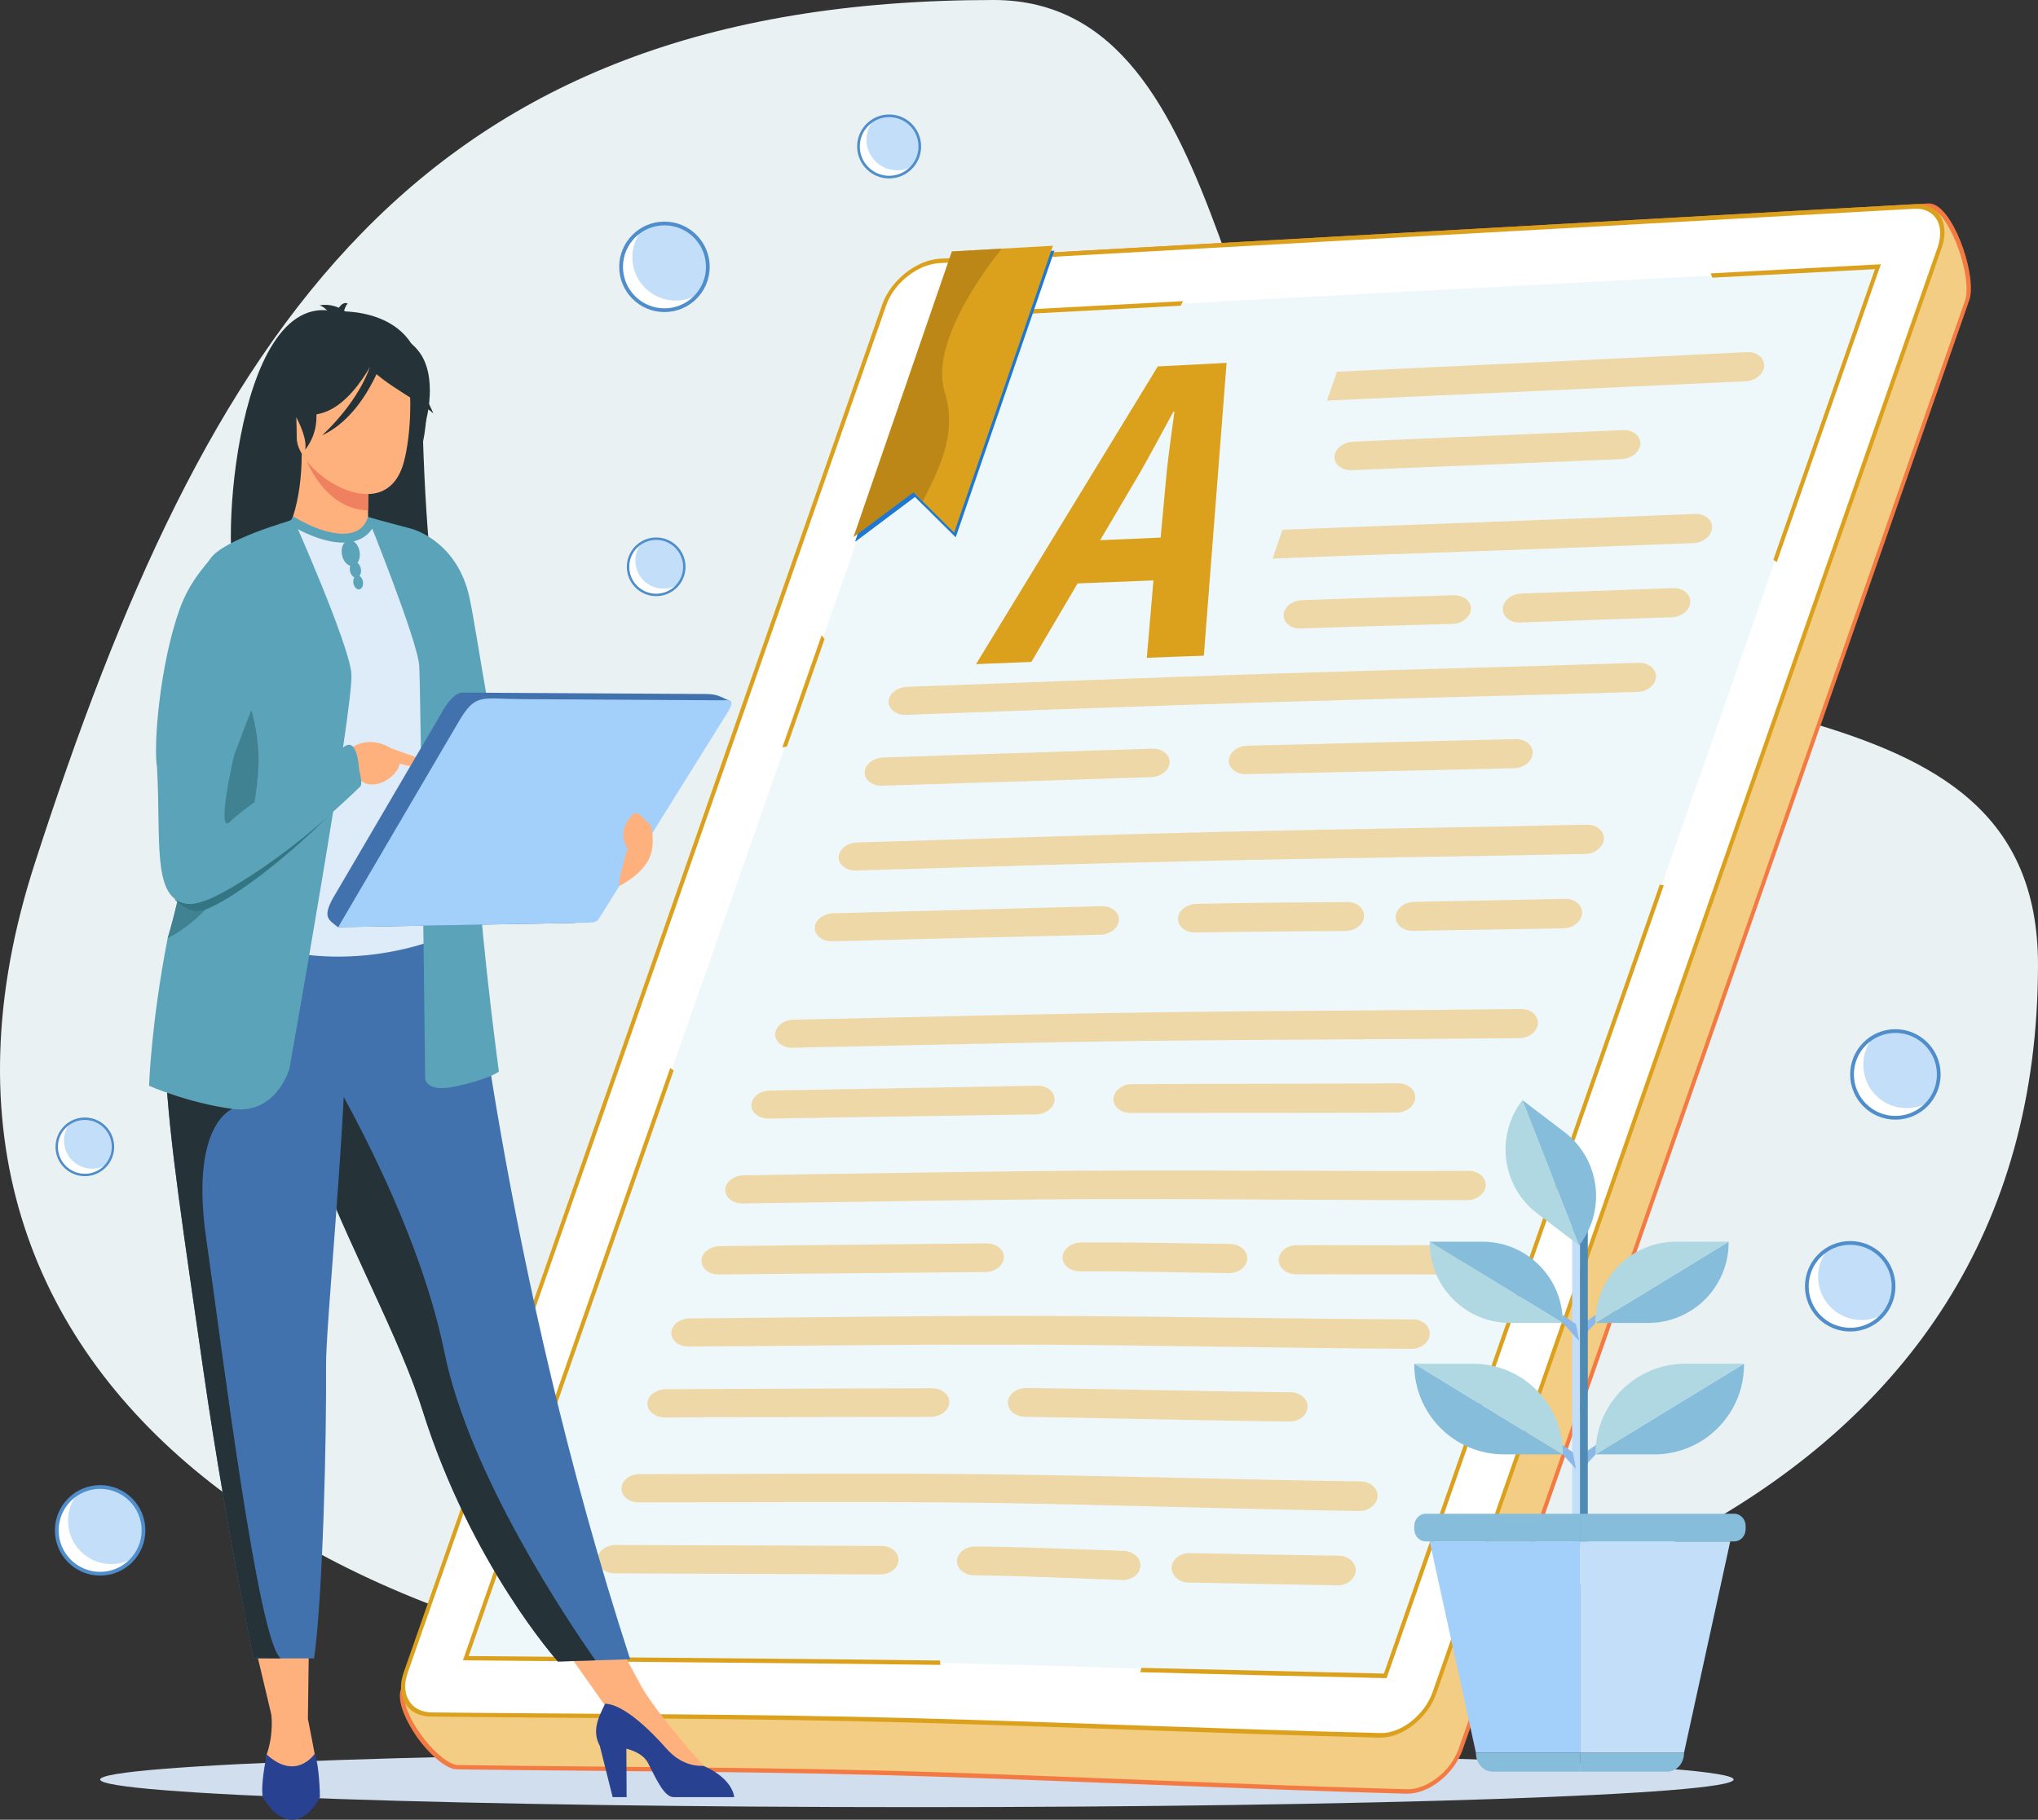 <svg xmlns="http://www.w3.org/2000/svg" id="_&#x421;&#x43B;&#x43E;&#x439;_2" data-name="&#x421;&#x43B;&#x43E;&#x439; 2" viewBox="0 0 1459.77 1303.68"><rect x="0" y="0" width="1459.77" height="1303.68" fill="#333333" stroke="none"/><defs><style>      .cls-1 {        fill: #eef8fb;      }      .cls-1, .cls-2, .cls-3, .cls-4, .cls-5, .cls-6, .cls-7, .cls-8, .cls-9, .cls-10, .cls-11, .cls-12, .cls-13, .cls-14, .cls-15, .cls-16, .cls-17, .cls-18, .cls-19, .cls-20, .cls-21, .cls-22, .cls-23, .cls-24, .cls-25, .cls-26 {        fill-rule: evenodd;      }      .cls-2 {        fill: #4272ad;      }      .cls-3 {        fill: #f2cd83;      }      .cls-4 {        fill: #5aa3b9;      }      .cls-5, .cls-27 {        fill: #c2def9;      }      .cls-6 {        fill: #fff;      }      .cls-7 {        fill: #284190;      }      .cls-8 {        fill: #efd8a8;      }      .cls-9 {        fill: #636466;      }      .cls-28 {        opacity: .63;      }      .cls-10 {        fill: #dba11c;      }      .cls-11 {        fill: #d1deed;      }      .cls-29 {        fill: #4e8ab3;      }      .cls-12 {        fill: #86bddb;      }      .cls-13 {        fill: #b0d8e2;      }      .cls-14 {        fill: #e9f1f2;      }      .cls-15 {        fill: #ef8161;      }      .cls-16 {        fill: #4f8dcb;      }      .cls-30, .cls-18 {        fill: #253237;      }      .cls-17 {        fill: #aa7815;      }      .cls-19 {        fill: #ffb17d;      }      .cls-20 {        fill: #8ab9e8;      }      .cls-21 {        fill: #1e77d0;      }      .cls-22 {        fill: #deecf9;      }      .cls-23 {        fill: #f47a44;      }      .cls-24 {        fill: #408291;      }      .cls-25 {        fill: #347584;      }      .cls-26 {        fill: #a3cffb;      }    </style></defs><g id="Background"><g><g><path class="cls-11" d="m656.73,1294.66c322.2,0,585-8.9,585-19.8s-262.8-19.8-585-19.8-584.99,8.9-584.99,19.8,262.79,19.8,584.99,19.8Z"></path><path class="cls-14" d="m711.71,0c177.81,0,157.51,314.01,285.87,409.73,169.89,126.69,462.18,63.96,462.18,281.38,0,381.69-379.12,519.99-792.26,519.99S-98.17,999.4,24.85,618.71C147.87,238.03,298.56,0,711.71,0Z"></path></g><g><g><path class="cls-3" d="m1380.9,147.46c-116.44,6.55-232.94,13.03-349.26,19.53-116.34,6.49-232.83,12.97-349.16,19.41-15.96.89-22.4,51.15-28.55,67.26-61.02,159.73-122.1,319.47-182.87,478.75-60.77,159.26-121.64,318.67-182.32,477.59-6.1,15.99,23.95,55.79,39.46,56,113.58,1.53,228.02,1.43,340.69,5.16,112.97,3.74,225.22,9.13,338.31,12.28,15.51.43,33.06-13.25,39.07-30.47,60.35-172.87,120.9-345.75,181.29-518.74,60.35-172.87,120.93-345.88,181.44-518.98,5.98-17.12-12.14-68.68-28.11-67.78Z"></path><path class="cls-23" d="m1381.25,145.75c-116.43,6.55-232.86,13.04-349.27,19.54-116.41,6.5-232.82,12.99-349.26,19.53-12.93.73-19.74,28.25-25.02,49.72-1.89,7.75-3.59,14.72-5.17,18.86-61.01,159.73-122.1,319.49-182.91,478.86-60.68,159.04-121.58,318.43-182.28,477.48-.31.69-.6,1.72-.74,2.63-1.34,8.41,4.35,21.04,12.21,32.32,7.91,10.93,18.09,20.48,26.04,22.63,1.12.16,2.11.22,3.11.27,113.59,1.5,228.01,1.44,340.69,5.16,112.97,3.73,225.25,9.07,338.32,12.27,8.07.23,16.64-3.07,24.04-8.9,7.37-5.7,13.54-13.82,16.73-22.89,60.36-172.88,120.8-345.76,181.17-518.64,60.35-172.87,120.96-345.98,181.48-519.09.44-1.03.63-2.05.91-3.31,1.6-9.66-1.53-25.59-7.05-39.35h0c-5.49-13.88-13.39-25.71-21.18-26.96-.6-.08-1.28-.15-1.84-.12h0Zm-699,42.24c116.36-6.55,232.85-13.03,349.19-19.53,116.34-6.49,232.79-12.87,349.22-19.42.41-.02.85.06,1.33.04,6.91,1.08,14.19,12.26,19.41,25.49h0c5.29,13.33,8.38,28.69,6.81,37.79-.12,1.02-.35,1.93-.63,2.74-60.53,173.11-121.09,346.1-181.45,518.98-60.36,172.87-120.89,345.76-181.21,518.51-2.92,8.27-8.57,15.8-15.34,20.91-6.77,5.33-14.7,8.6-22.06,8.34-113.11-3.1-225.31-8.6-338.32-12.28-112.68-3.66-227.17-3.44-340.72-5.04-.84.17-1.6-.14-2.47-.31-7.32-1.96-17.1-11.09-24.64-21.7-7.63-10.39-12.99-22.59-11.66-30.31.04-.57.24-1.37.44-1.95,60.69-159.04,121.52-318.2,182.24-477.35,60.81-159.39,121.89-319.13,182.91-478.86,1.82-4.61,3.5-11.58,5.4-19.34,5.01-20.21,11.34-46.13,21.56-46.71Z"></path><path class="cls-6" d="m1371.24,148c-116.44,6.55-232.94,13.04-349.28,19.54-116.33,6.49-232.82,12.97-349.14,19.42-15.96.89-33.61,14.84-39.3,31.14-57.19,163.47-114.54,327.05-171.58,490.28-57.08,163.34-114.36,326.8-171.4,490.04-5.65,16.19,2.4,29.67,18,29.84,113.64,1.33,228.07,1.14,341.04,4.12,113.19,2.99,225.62,7.96,338.8,10.9,15.51.4,33.13-13.48,39.11-30.58,60.18-172.41,120.48-344.84,180.73-517.36,60.24-172.53,120.59-345.07,181.01-517.71,6.02-17.23-2.11-30.51-17.99-29.62Z"></path><path class="cls-10" d="m1371.52,146.29c-116.44,6.55-232.94,13.05-349.27,19.54-116.33,6.49-232.84,12.99-349.19,19.53-8.3.47-17.07,4.34-24.52,10.27-7.46,5.94-13.53,13.83-16.54,22.34-57.21,163.45-114.49,326.92-171.56,490.27-57.12,163.45-114.21,326.58-171.29,489.92-.66,1.95-1.18,3.9-1.54,5.82-1.05,6.49.05,11.93,2.66,16.41,2.7,4.47,7.1,7.6,12.81,8.74,1.56.47,3.4.6,5.2.6,113.71,1.38,228.05,1.2,341.08,4.23,113.26,3.04,225.6,8.04,338.79,10.9,8.07.22,16.73-3.3,24.09-9,7.41-5.83,13.53-13.83,16.61-22.79,60.25-172.53,120.61-344.96,180.81-517.37,60.24-172.53,120.7-345.19,181.06-517.84.75-2.17,1.3-4.23,1.57-6.17,1.17-6.6.24-12.51-2.5-16.86-2.73-4.35-7.09-7.37-12.89-8.28-1.72-.24-3.48-.37-5.39-.27h0Zm-699.01,42.25c116.35-6.55,232.85-13.03,349.18-19.53,116.34-6.49,232.79-12.87,349.23-19.42,1.76-.1,3.36.03,4.87.18,5.04.85,8.92,3.44,11.29,7.25,2.38,3.8,3.19,8.94,2.17,14.86-.31,1.82-.79,3.64-1.47,5.6-60.37,172.65-120.77,345.19-180.96,517.6-60.24,172.53-120.54,344.94-180.7,517.25-2.88,8.16-8.56,15.57-15.38,21.02-6.81,5.23-14.66,8.48-22.1,8.22-113.23-2.75-225.63-7.79-338.82-10.77-112.97-2.98-227.42-2.75-341.09-4.01-1.63-.02-3.2-.28-4.63-.63-5.04-1.08-8.84-3.9-11.17-7.82-2.37-3.81-3.23-8.83-2.37-14.28.31-1.82.75-3.54,1.37-5.38,57.09-163.34,114.3-326.58,171.37-489.92,57.08-163.32,114.4-326.92,171.6-490.38,2.77-7.81,8.3-15,15.19-20.45,6.81-5.45,14.82-8.94,22.41-9.37Z"></path><path class="cls-1" d="m1345.11,191.13c-58.9,168.41-117.77,336.7-176.5,504.86-58.74,168.15-117.57,336.33-176.39,504.73-109.59-2.62-218.52-7.12-328.16-9.68-109.45-2.56-220.26-2.14-330.34-3.16,55.94-160.02,112.04-320.26,168.01-480.39,55.97-160.11,112.07-320.37,168.17-480.62,112.49-5.99,225.15-12.04,337.61-17.98,112.47-5.94,225.04-11.76,337.61-17.76Z"></path><path class="cls-10" d="m1342.96,192.83c-24.31,69.5-48.58,138.88-72.77,208.25.84.52,1.67,1.03,2.51,1.55,24.75-70.98,49.62-142.09,74.51-213.31-40.69,2.18-81.3,4.35-121.9,6.52.44.98.8,1.98,1.21,3.08,38.73-1.95,77.58-4.02,116.43-6.1h0Zm-154.13,440.99c-32.97,94.2-65.98,188.5-98.87,282.69-32.84,94.07-65.82,188.28-98.7,282.46-57.96-1.36-115.83-2.72-173.71-4.08-.27,1.02-.47,2.05-.82,3.08,58.76,1.53,117.55,2.96,176.46,4.27,33.08-94.77,66.17-189.31,99.26-284.07,33.04-94.65,66.17-189.31,99.3-283.96-.96-.18-1.96-.23-2.92-.4h0Zm-515.52,555.78c-56.23-.66-112.57-1.27-168.79-1.76-56.21-.5-112.63-.87-168.82-1.43,24.46-69.95,48.9-139.8,73.32-209.64,24.46-69.94,48.94-139.9,73.49-209.87-.8-.63-1.61-1.26-2.45-1.78-24.78,70.65-49.62,141.64-74.32,212.28-24.7,70.65-49.46,141.41-74.16,212.05,56.99.52,113.99,1.03,170.98,1.53,56.99.51,114.07,1.02,171.06,1.75-.12-1.01-.21-2.13-.33-3.14h0Zm-109.63-654.85c8.97-25.62,17.95-51.23,26.95-76.96-.72-.87-1.39-1.85-2.12-2.7-9.4,26.88-18.82,53.76-28.14,80.41,1.08-.18,2.2-.47,3.31-.75h0Zm64.43-184.25c14.23-40.66,28.5-81.44,42.77-122.22,58.22-3.05,116.56-6.23,174.86-9.27.51-1.05,1.07-2.21,1.59-3.25-59.5,3.13-118.96,6.36-178.37,9.48-14.86,42.5-29.69,84.89-44.48,127.16,1.16-.63,2.4-1.27,3.63-1.89Z"></path></g><path class="cls-8" d="m957.59,266.32c48.91-2.41,97.83-4.61,146.7-6.91,48.88-2.3,97.97-4.76,146.95-7.13,7.08-.34,12.68,4.13,12.42,9.89h0c-.21,5.64-6.25,10.66-13.34,11-49.97,2.32-99.97,4.65-149.94,6.97-49.97,2.3-99.91,4.49-149.91,6.86,2.37-6.89,4.75-13.79,7.12-20.67h0Zm55.28,379.76c36-.62,72.08-1.43,108.1-2.14,7.02-.14,12.54,4.59,12.26,10.35h0c-.33,5.76-6.33,10.65-13.33,10.78-36.01.61-71.99,1.17-107.92,1.79-7.08.12-12.57-4.47-12.29-10.22h0c.21-5.65,6.17-10.42,13.18-10.54h0Zm-155.95,1.45c36.07-.82,71.94-1.02,107.83-1.34,6.99-.07,12.57,4.47,12.29,10.23h0c-.25,5.76-6.19,10.48-13.25,10.55-35.9.33-71.72.4-107.67,1.1-7.01.14-12.59-4.36-12.38-10h0c.17-5.53,6.17-10.37,13.18-10.54h0Zm-260.13,6.75c63.97-1.59,128.12-3.4,192.2-5.07,7.12-.19,12.69,4.36,12.49,9.89h0c-.29,5.65-6.23,10.38-13.25,10.54-64.01,1.47-128.11,3.14-192.17,4.73-7.02.17-12.64-4.24-12.45-9.77h0c.18-5.53,6.08-10.14,13.19-10.32h0Zm17.07-50.73c87.15-2.52,174.7-5.6,261.68-7.63,87.01-2.03,173.83-3.12,260.9-5.1,7.1-.18,12.64,4.46,12.42,10.11h0c-.34,5.76-6.37,10.73-13.38,10.89-87.02,1.87-173.78,2.79-260.73,4.65-86.92,1.85-174.37,4.65-261.53,7.17-7.11.21-12.67-4.14-12.5-9.65h0c.19-5.53,6.1-10.23,13.15-10.42h0Zm279.47-69.33c64.09-1.69,128.08-3.06,192.17-4.74,7.04-.18,12.59,4.36,12.34,10.12h0c-.27,5.76-6.25,10.6-13.27,10.77-64.05,1.58-127.98,2.79-192,4.27-7.02.16-12.64-4.24-12.42-9.88h0c.18-5.53,6.15-10.35,13.18-10.54h0Zm-260.72,8.47c64.27-2.21,128.49-4.24,192.71-6.33,7.05-.24,12.65,4.23,12.46,9.77h0c-.21,5.64-6.26,10.43-13.3,10.66-64.24,2.11-128.44,4.11-192.63,6.1-7.05.22-12.67-4.12-12.5-9.66h0c.19-5.52,6.14-10.29,13.26-10.54h0Zm17.03-50.62c87.45-3.15,175.07-6.69,262.39-9.48,87.34-2.78,174.46-4.91,261.81-7.75,7.04-.23,12.6,4.36,12.33,10.12h0c-.21,5.65-6.22,10.55-13.34,10.77-87.28,2.62-174.44,4.69-261.65,7.29-87.17,2.6-174.81,5.97-262.19,9.12-7.13.26-12.69-4.13-12.54-9.55h0c.18-5.52,6.12-10.27,13.19-10.53h0Zm440.12-66.88c36.16-1.3,72.35-2.47,108.62-3.86,7.05-.27,12.64,4.24,12.33,10.12h0c-.22,5.65-6.2,10.52-13.26,10.77-36.19,1.18-72.42,2.46-108.66,3.75-7.05.25-12.63-4.25-12.42-9.88h0c.26-5.77,6.26-10.63,13.38-10.89h0Zm-157.1,4.78c36.18-1.38,72.34-2.42,108.5-3.52,7.04-.21,12.67,4.14,12.45,9.77h0c-.27,5.76-6.22,10.55-13.26,10.77-36.16,1.1-72.23,1.89-108.5,3.28-7.06.27-12.67-4.12-12.45-9.77h0c.18-5.52,6.12-10.26,13.25-10.54h0Zm-14.03-50.45c49.23-1.98,98.41-3.78,147.59-5.6,49.17-1.82,98.39-3.72,147.71-5.72,7.06-.29,12.68,4.14,12.42,9.89h0c-.26,5.75-6.29,10.72-13.34,11-50.32,1.94-100.64,3.85-150.83,5.66-50.2,1.82-100.39,3.4-150.66,5.43,2.37-6.89,4.74-13.77,7.11-20.66h0Zm50.53-63.09c64.52-2.93,128.92-5.47,193.39-8.29,7.08-.31,12.67,4.12,12.45,9.77h0c-.25,5.75-6.26,10.7-13.41,11-64.44,2.72-128.86,5.33-193.27,7.94-7.07.29-12.71-4.01-12.5-9.65h0c.19-5.53,6.28-10.45,13.35-10.77Z"></path><path class="cls-8" d="m568.43,730.54c86.94-1.88,174.21-4.16,260.9-5.33,86.72-1.17,173.17-1.21,259.94-2.35,6.99-.1,12.64,4.35,12.3,10.23-.02.11-.05.11-.05.11-.25,5.76-6.18,10.47-13.18,10.55-86.69.93-173.04.89-259.79,1.88-86.69,1-173.86,3.22-260.86,4.99-7.01.14-12.64-4.24-12.45-9.78,0,0,.03,0,.04-.11.21-5.54,6.04-10.04,13.14-10.2h0Zm283.85,382.11c35.53.72,71.12,1.33,106.72,1.87,6.92.11,12.37,5.06,12.09,10.81h0c-.37,5.88-6.29,10.55-13.22,10.43-35.56-.64-71.12-1.37-106.6-2-7-.12-12.33-5.17-12.06-10.93h0c.21-5.65,6.13-10.33,13.06-10.19h0Zm-153.81-4.75c35.67.34,70.91,1.93,106.28,3.14,6.88.23,12.41,4.94,12.1,10.81h0c-.29,5.88-6.14,10.32-13.1,10.09-35.38-1.21-70.58-2.94-106.12-3.38-6.94-.09-12.44-4.81-12.22-10.45h0c.26-5.76,6.13-10.26,13.06-10.2h0Zm-257.44-1.05c63.36.17,126.82.38,190.22.67,7.04.02,12.61,4.59,12.34,10.34h0c-.3,5.65-6.13,10.13-13.1,10.09-63.37-.4-126.89-.4-190.27-.79-6.97-.03-12.51-4.58-12.3-10.22h0c.22-5.65,6.07-10.1,13.11-10.08h0Zm17.07-50.74c86.33-.08,173.13-.89,259,.18,86,1.07,171.46,3.8,257.42,5.01,7.01.09,12.48,4.91,12.22,10.68h0c-.34,5.76-6.33,10.64-13.26,10.54-85.92-1.32-171.27-4.33-257.17-5.7-85.75-1.36-172.6-.48-258.88-.52-7.04,0-12.55-4.47-12.3-10.23h0c.19-5.53,6.03-9.96,12.99-9.97h0Zm276.86-61.75c63.29.69,126.21,2.39,189.48,3.08,6.94.08,12.44,4.82,12.19,10.58h0c-.27,5.75-6.22,10.51-13.16,10.42-63.23-.8-126.19-2.41-189.35-3.42-6.93-.11-12.48-4.71-12.22-10.47h0c.21-5.64,6.13-10.26,13.06-10.19h0Zm-258.11.9c63.63-.35,127.24-.59,190.78-.71,6.97-.02,12.53,4.59,12.34,10.11h0c-.21,5.65-6.25,10.41-13.22,10.43-63.56.12-127.07.14-190.66.37-6.97.02-12.52-4.59-12.34-10.12h0c.19-5.53,6.05-10.04,13.1-10.08h0Zm17.07-50.74c86.58-.6,173.55-2.14,259.75-1.77,86.29.38,172.03,2.11,258.29,2.47,6.95.02,12.44,4.81,12.13,10.69h0c-.25,5.76-6.18,10.46-13.22,10.43-86.22-.46-171.97-2.39-258.14-2.94-86.04-.56-173.04.82-259.51,1.31-7.05.05-12.57-4.47-12.38-10h0c.18-5.53,6.09-10.14,13.06-10.2h0Zm435.17-52.52c35.65.15,71.48.09,107.27.05,6.97-.02,12.51,4.59,12.19,10.57h0c-.22,5.65-6.17,10.42-13.15,10.42-35.76-.06-71.58,0-107.32-.15-6.95-.02-12.44-4.82-12.17-10.58h0c.26-5.75,6.15-10.34,13.18-10.32h0Zm-154.8-1.88c35.79-.24,71.32.54,106.92,1.08,6.92.11,12.43,4.82,12.18,10.58h0c-.22,5.65-6.17,10.39-13.1,10.3-35.64-.44-71.08-1.44-106.92-1.3-6.98.03-12.52-4.59-12.29-10.24h0c.21-5.63,6.17-10.38,13.22-10.42h0Zm-258.79,2.62c63.76-.76,127.5-1.33,191.21-1.97,7-.08,12.56,4.47,12.34,10.11h0c-.21,5.65-6.16,10.37-13.14,10.42-63.7.56-127.41,1.11-191.14,1.75-7,.08-12.55-4.48-12.34-10.12h0c.2-5.53,6.07-10.1,13.06-10.19h0Zm17.15-50.74c86.73-1.24,173.83-3.01,260.22-3.38,86.46-.36,172.56.57,259.08.18,6.97-.04,12.48,4.69,12.22,10.45h0c-.26,5.75-6.21,10.52-13.19,10.55-86.44.18-172.41-.89-258.88-.76-86.38.14-173.46,2.02-260.22,3.15-7,.1-12.61-4.36-12.42-9.89h0c.18-5.52,6.11-10.21,13.19-10.31h0Zm278.09-65.3c63.66-.45,127.08-.15,190.75-.6,6.97-.05,12.48,4.7,12.21,10.46h0c-.21,5.65-6.2,10.51-13.26,10.55-63.63.34-127.06.11-190.62.24-6.97.02-12.51-4.59-12.34-10.12h0c.22-5.65,6.29-10.49,13.26-10.54h0Zm-259.46,4.57c63.91-1.17,127.82-2.3,191.73-3.46,7.01-.14,12.55,4.47,12.38,10h0c-.22,5.65-6.17,10.42-13.19,10.54-63.87,1.06-127.69,1.95-191.56,3.01-7,.12-12.65-4.24-12.46-9.77h0c.18-5.52,6.1-10.18,13.1-10.31Z"></path><path class="cls-10" d="m878.57,259.95c-16.45.92-32.87,1.73-49.28,2.55-43.46,71.24-86.91,142.38-130.18,213.28,13.18-.52,26.35-1.03,39.62-1.56,10.95-18.63,22.02-37.38,33.14-56.25,18.09-.68,36.22-1.46,54.31-2.15-1.57,18.45-3.14,36.89-4.76,55.45,13.58-.53,27.24-1.08,40.86-1.5,5.5-70.13,10.92-140.03,16.3-209.81h0Zm-90.56,127.05c9.56-16.19,19.17-32.5,28.78-48.81,7.1-12.45,16.54-30.09,23.65-43.21.24-.02.47-.03.79-.05-1.71,12.71-4.16,29.62-5.48,42.53-1.5,15.96-3,31.92-4.42,47.66-14.49.7-28.95,1.28-43.32,1.87Z"></path><g><path class="cls-21" d="m682.87,183.68c24.12-1.35,48.23-2.71,72.35-4.07-23.56,68.44-47.15,137-70.67,205.31-9.74-9.69-19.52-19.28-29.18-28.98-14.34,10.71-28.59,21.43-42.86,32.14,23.44-68.1,46.91-136.31,70.36-204.41Z"></path><g class="cls-28"><path class="cls-21" d="m682.87,183.68c11.82-.66,23.72-1.34,35.62-2-27.56,35-49.15,75.32-40.85,102.52,8.66,28.37-1.62,51.1-15.61,78.35-2.21-2.24-4.45-4.36-6.65-6.61-14.34,10.71-28.59,21.43-42.86,32.14,23.44-68.1,46.91-136.31,70.36-204.41Z"></path></g></g><g><path class="cls-10" d="m681.82,180.13c24.12-1.36,48.24-2.72,72.36-4.07-23.59,68.56-47.16,137-70.75,205.55-9.74-9.7-19.47-19.4-29.18-28.99-14.34,10.72-28.55,21.31-42.82,32.03,23.44-68.1,46.91-136.3,70.39-204.52Z"></path><g class="cls-28"><path class="cls-17" d="m681.82,180.13c11.83-.66,23.72-1.34,35.63-2-27.56,35-49.13,75.49-40.86,102.52,8.72,28.43-1.61,51.1-15.65,78.48-2.24-2.13-4.49-4.26-6.69-6.5-14.34,10.72-28.55,21.31-42.82,32.03,23.44-68.1,46.91-136.3,70.39-204.52Z"></path></g></g></g><g><path class="cls-18" d="m238.94,295.82s-10.87,70.84-12.84,98.61c-.98,13.97-2.4,25.19,6.37,34.58,0,0-21.85,2.13-29.27-3.93,0,0,1.46,2.97,2.79,4.28,0,0-24.43.89-34.52-6.75-15.31-10.35-5.19-216.44,68.33-199.47,0,0,67.81-5.78,62.46,60.76,1.14,79.04,7.49,147.21,12.78,160.97-7.63,4.36-26.05-9.99-28.33-16.28-2.01-5.58-3.14-12.07-3.72-13.72,0,0,2.41,19.09,3.51,20.27,0,0-27.39-3.09-39.12-11.94-11.68-8.84-11.79-113.64-8.44-127.37Z"></path><path class="cls-18" d="m211.16,347.01c.22-.8.42-1.56.61-2.32-2.11-6.91-2.83-14.78-1.83-23.42-6.62-5.83-20.95-.85-33.08,2.85-5.29,48.81-5.23,98.24-2.3,101.89,6.1,7.64,20.87,6.75,20.87,6.75-.81-1.31-1.69-4.28-1.69-4.28,4.49,6.06,17.7,3.93,17.7,3.93-5.3-9.39-4.45-20.61-3.85-34.58.51-11.97,2.03-31.96,3.59-50.81Z"></path><polygon class="cls-9" points="434.16 1058.99 426.06 1057.62 426.06 1057.6 434.16 1058.99 434.16 1058.99"></polygon><path class="cls-19" d="m309.11,434.15h-145.92c10.44-26.16,25.4-45.08,36.75-47.4,6.04-1.6,16.3-26.48,16.16-61.72l2.75,3.54,45.82,9.07s-1.03,14.44-1.07,28.02c-.04,11.32.58,22.84,3.15,24.19,3.29.29,6.3.9,6.3.9,0,0,24.85,17.45,36.05,43.39Z"></path><path class="cls-15" d="m264.68,337.65s-1.03,14.42-1.07,28.01c-25.65-.73-39.2-24.12-44.75-37.09l45.82,9.07Z"></path><path class="cls-19" d="m212.55,313.72c-.06-37.8-7.91-63.11,30.82-65.36,38.75-2.24,46.27,12.18,49.36,24.79,1.92,7.83,1.94,38.19-3.56,58.18-13.43,48.87-76.61,6.98-76.63-17.61Z"></path><polygon class="cls-19" points="178.16 1160.16 195.13 1231.63 220.54 1231.48 221.48 1160.16 178.16 1160.16"></polygon><polygon class="cls-19" points="391.94 1163.21 440.22 1231.63 459.04 1207.47 429.98 1153.8 391.94 1163.21"></polygon><path class="cls-2" d="m451.37,1188.72l-24.85.76-26.91.82s-62.16-69.21-97.03-180.15c-.81-2.58-1.67-5.19-2.58-7.84-19.08-55.63-58.64-125.47-79.48-188.7-3.32-10.07-6.3-19.54-8.97-28.51-.86-2.88-1.69-5.68-2.49-8.47-15.36-53.38-19.81-88.42-23.91-125.88l150.53,1.22s24.3,255.69,115.69,536.73Z"></path><path class="cls-22" d="m314.6,565.48c-.37,71.63,10.51,102.36,10.51,102.36,0,0-64.44,32.74-141.05,8.64-.9-.28-56.55-12.98-56.55-12.98,1.28-2.91,5.81-52.74,7.06-55.41,16.17-34.71,28.46-49.95,30.37-60.63,3.56-19.94,3.64-40.56,1.86-60.01-4.67-51.5-15.59-84.17-15.59-84.17,20.87-4.75,37.44-23.17,59.15-31.32,5.01,6.23,20.28,12.74,33.53,12.44,15.25-.34,20.2-6.87,19.41-14,16.26,9.04,29.23,17.59,29.23,17.59,13.82,24.01,41.85,47.32,43.88,84.14.5,9.06-21.8,91.34-21.82,93.35Z"></path><path class="cls-4" d="m206.75,375.47c8.23,4.88,15.99,8.41,23.05,10.59,8.52,2.63,16.1,3.3,22.35,2.05,6.65-1.35,11.81-4.82,15.11-10.38.97-1.64,1.78-3.49,2.4-5.5l-6.1-1.87c-.47,1.51-1.07,2.9-1.8,4.13-2.33,3.93-6.04,6.4-10.85,7.38-5.2,1.05-11.73.43-19.25-1.89-6.56-2.03-13.86-5.36-21.68-10l-3.24,5.49Z"></path><path class="cls-19" d="m194.28,1227.63s2.05,14.16-3.24,29.29c0,0-4.16,18.97,14.51,19.32,18.67.34,23.24-1.42,21.13-13.03-2.11-11.62-6.14-31.73-6.14-31.73l-26.27-3.85Z"></path><path class="cls-7" d="m229.14,1287.49c-11.87,22.39-28.78,20.78-40.88,0-1.68-8.41,2.03-26.34,2.64-29.79.04-.26.08-.44.11-.58.02-.12.04-.18.04-.18,21.11,19.36,34.35-.5,34.35-.5.02.02.03.05.05.1,3.09,7.59,3.75,27.98,3.7,30.95Z"></path><path class="cls-19" d="m504.01,1265.1s-34.41-38.2-44.98-57.63l-25.59,13.1,57.2,53.71,13.38-1.75-.02-7.44Z"></path><path class="cls-7" d="m525.87,1287.49h-43.29c-6.38,0-11.47-10.57-18.34-24.3-2.81-5.62-9.12-8.71-15.58-10.42l.17,34.72h-10l-9.19-36.71c-6.11-11.21-.49-21.37,3.8-30.2,4.99-.01,18.41,3.41,43.83,32.04,8.35,9.42,17.58,12.76,26.74,12.48.12.08.25.14.38.2,21.12,9.5,21.47,22.18,21.47,22.18Z"></path><path class="cls-18" d="m426.51,1189.48l-26.91.82s-62.16-69.21-97.03-180.15c-.81-2.58-1.67-5.19-2.58-7.84-19.08-55.63-58.64-125.47-79.48-188.7-3.32-10.07-6.3-19.54-8.97-28.51-.86-2.88-1.69-5.68-2.49-8.47l22.17-16.82s66.56,107.77,87.16,209.19c17.89,88.1,89.57,194.09,108.13,220.46Z"></path><path class="cls-2" d="m233.54,978.46c.38,49.32-2.11,162.71-8.53,209.65h-23.84c-13.18,0-19.75-.18-19.75-.18-16.11-81.62-27.58-149.16-35.92-207.36-6.85-47.76-12.94-88.7-17.61-123.93-4.72-35.48-8-65.18-9.16-90.27-.18-3.95-.32-7.81-.39-11.53-.08-3.75-.09-7.39-.07-10.93l130.07-12.68c-1.64,86.43-15.01,218.58-14.8,247.24Z"></path><path class="cls-18" d="m201.17,1188.1c-13.18,0-19.75-.18-19.75-.18-16.11-81.62-27.58-149.16-35.92-207.36-6.85-47.76-12.94-88.7-17.61-123.93-4.72-35.48-8-65.18-9.16-90.27l47.72,28.07s-30.45,10.75-18.84,92.1c11.63,81.35,37.38,290.06,53.56,301.57Z"></path><path class="cls-4" d="m207.31,765.56s-9.16,33.1-40.86,28.88c-31.7-4.23-59.67-16.57-59.67-16.57,0,0,1.25-43.37,13.29-105.7,20.61-68.02,25.49-163.74,37.37-219.11,3.33-15.51,25.78-20.55,26.63-29.83l26.3-51.02s39.21,88.01,41.32,110.2c2.11,22.19-44.37,283.15-44.37,283.15Z"></path><path class="cls-24" d="m185.15,547.74c-1.42,35.93-13.99,97.2-64.48,124.14-.2.11-.4.2-.6.29,20.4-68.09,20.13-133.39,32.03-188.75,27.14-5.65,33.83,44.54,33.06,64.32Z"></path><path class="cls-4" d="m379.04,555.51c-7.16,1.72-12.64,2.66-14.7,2.21-8.72-1.93-21.18-96.48-27.91-128.88-8.67-41.73-41.74-50.04-41.74-50.04l-31.38-8.39s35.93,88.75,36.98,106.72c1.06,17.95,4.23,293.72,4.23,293.72,0,0-2.11,12.69,22.19,7.39,24.3-5.28,30.64-10.57,30.64-10.57,0,0-10.54-77.09-15.48-145.52,8.1-1.38,22.05-6.63,37.18-13.06v-53.58Z"></path><path class="cls-18" d="m274.42,253.6c32.22,18.9,22.08,31.77,30.43,48.94,0,0,9.67-33.21-5.46-51.52-16.04-19.44-24.98,2.57-24.98,2.57Z"></path><path class="cls-18" d="m277.97,246.03s-12.73,49.9-47.3,65.87c0,0,34.57-30.66,37.5-63.6,2.95-32.94,9.8-2.27,9.8-2.27Z"></path><path class="cls-18" d="m290.54,246.45c-4.28-2.01-7.24-1.59-8.89,1.25,1.1,6.75,4.27,11.75,9.5,14.99-1.74-2.94-1.94-8.35-.61-16.25Z"></path><path class="cls-18" d="m242.64,233.47c5.65-1.58,8.09-4.37,7.34-8.38-6.51-5.44-13.54-7.57-21.08-6.39,4.01,1.35,8.59,6.27,13.74,14.77Z"></path><g><path class="cls-18" d="m274.84,240.65s-17.86,47.65-45.24,54.69c-27.4,7.06-39.3-.29-39.3-.29,0,0,21.02-16.7,25.36-45.83,0,0,45.72-31.26,59.17-8.57Z"></path><path class="cls-30" d="m207.7,299.25c-12.07,0-17.61-3.34-17.84-3.48l-1.02-.63.94-.75c.21-.16,20.81-16.85,25.06-45.29l.05-.37.31-.21c1.01-.69,25.04-16.98,43.5-16.98,7.78,0,13.45,2.92,16.86,8.68l.21.34-.14.38c-.74,1.96-18.33,48.14-45.82,55.21-7.97,2.05-15.4,3.09-22.11,3.09Zm-15.88-4.39c2.08.92,7.26,2.7,15.88,2.7,6.57,0,13.87-1.02,21.69-3.04,25.37-6.52,42.75-49.29,44.51-53.79-3.11-4.98-8.22-7.49-15.2-7.49-16.86,0-39.39,14.57-42.25,16.48-3.91,25.26-20.4,41.37-24.62,45.14Z"></path></g><path class="cls-18" d="m208.52,292.09c6.44-6.62,12.15-7.91,17.12-3.85,2.62,13.11.28,24.43-7.04,33.97,1.16-6.57-2.21-16.61-10.08-30.13Z"></path><path class="cls-18" d="m292.64,269.99c3.5-13.04,7.13-16.87,10.89-11.51,3.26,21.28,3.01,41.02-.72,59.22,0-11.39-3.39-27.3-10.16-47.72Z"></path><path class="cls-18" d="m262.38,256.79c-4.58-12.7,8.68-11.93,14.82-9.68,14.83,15.61,25.91,31.96,33.23,49.04-11.35-9.81-49.24-28.15-48.05-39.37Z"></path><path class="cls-18" d="m243.74,232.18c-2.2-1.58-3.15-4.37-2.86-8.38,2.53-5.44,5.27-7.57,8.2-6.38-1.56,1.35-3.34,6.27-5.34,14.76Z"></path><path class="cls-4" d="m249.65,387.01c3.5-.6,7.04,3.02,7.91,8.1.88,5.07-1.25,9.67-4.75,10.27-3.5.6-7.03-3.03-7.91-8.1-.87-5.07,1.25-9.67,4.75-10.27Z"></path><path class="cls-4" d="m253.6,402.55c2.15-.37,4.33,1.86,4.87,4.99.54,3.12-.77,5.96-2.93,6.33-2.15.37-4.33-1.86-4.87-4.99-.53-3.12.78-5.96,2.93-6.33Z"></path><path class="cls-4" d="m255.69,412.27c1.89-.33,3.8,1.64,4.27,4.38.47,2.74-.68,5.23-2.56,5.56-1.89.32-3.81-1.64-4.28-4.39-.47-2.74.68-5.23,2.57-5.56Z"></path><path class="cls-19" d="m119.6,486.76c9.81-51.52,26.65-80.36,50.49-86.53-7.8,122.09-13.93,191.81-8.26,194.62,61.2-38.25,91.02-59.88,91.02-59.88,9.74-5.62,19.39-3.58,27.4,1.12,23.93,8.62,35.89,12.93,35.89,12.93,2.35,6.1-9.62,2.91-29.84-1.86-1.79,9.62-18.08,19.88-27.57,12.25-22.08,14.43-109.22,109.23-134.21,82.61-8.84-9.42-8.2-26.19-8.86-54.64-.61-25.98-2.14-59.62,3.95-100.62Z"></path><path class="cls-4" d="m209.15,372.6s-49.08,13.75-58.41,27.6c-3.16,4.69-14.88,15.99-22.16,36.44-14.22,39.94-18.81,97.98-16.12,112.98,2.88,52.21-3.27,90.64,18.64,97.42,25.62,7.93,98.4-55.87,126.89-83.5,2.11-2.05-.69-10.76-.91-13.58,0,0-1.17-22.33-10.73-14.86-14.01,10.93-57.64,31.23-81.83,53.75-9.81,9.13,2.69-46.8,3.46-48.52,1.65-3.63,31.91-90.17,40.24-79.28,7.18,9.39.93-88.44.93-88.44Z"></path><path class="cls-25" d="m155.47,641.53c-9.88,5.02-18.39,7.36-24.37,5.5-1.43-.44-2.74-1.02-3.94-1.72-.02-.02-.05-.03-.07-.04-.61-.37-1.2-.76-1.75-1.19-.18.74,1.05,1.48,1.59,1.9.02.02.04.03.06.05,6.07,4.71,11.66,9.26,22.14,4.78,23.72-10.15,62.7-42.65,85.19-65.46-23.2,21.36-56.61,44.88-78.86,56.19Z"></path><g><path class="cls-2" d="m331.07,496.18l8.67.05,165.89.96c8.5.05,10.23,1.91,17.95,5.4l-111.64,158.62-169.92,3.03c-6.08-5.16-11.4-6.51-3.61-20.63l78.57-134.1c3.34-6.02,8.93-13.19,14.1-13.33Z"></path><path class="cls-26" d="m374.11,500.87l142.6.83c4.49,0,10.83-1.6,4.69,8.25l-90.95,145.91c-2.85,4.56-2.88,5.07-10.89,5.21l-177.35,3.17,85.92-146.53c12.61-21.5,15.76-17.02,45.98-16.84Z"></path></g><path class="cls-19" d="m449.59,607.72c-8.36,28.1-6.35,27.38-4.62,26.36,20.92-12.32,24.87-23.57,21.53-42.46-.41-.35-.81-.7-1.18-1.05-8.12-7.33-9.23-12.18-15.17-3.37-4.5,6.68-5.14,14.15-.56,20.51Z"></path></g><g><path class="cls-5" d="m475.94,160.1c17.16,0,31.07,13.9,31.07,31.07s-13.9,31.06-31.07,31.06-31.07-13.9-31.07-31.06,13.91-31.07,31.07-31.07Z"></path><path class="cls-6" d="m501.43,209.99c-5.67,7.53-14.69,12.41-24.84,12.41-17.16,0-31.07-13.91-31.07-31.07,0-10.7,5.42-20.13,13.64-25.72-3.91,5.2-6.23,11.66-6.23,18.66,0,17.16,13.91,31.07,31.07,31.07,6.46,0,12.45-1.97,17.42-5.34Z"></path><path class="cls-16" d="m475.94,158.77c8.94,0,17.05,3.62,22.91,9.49h0c5.86,5.86,9.49,13.96,9.49,22.91s-3.63,17.05-9.49,22.91h0c-5.87,5.86-13.97,9.49-22.92,9.49s-17.05-3.63-22.91-9.49c-5.86-5.86-9.49-13.96-9.49-22.91s3.63-17.05,9.49-22.91h0c5.86-5.87,13.96-9.49,22.91-9.49h0Zm21.02,11.37c-5.37-5.37-12.81-8.7-21.02-8.7s-15.64,3.33-21.02,8.71h0c-5.38,5.37-8.71,12.81-8.71,21.02s3.33,15.64,8.71,21.02c5.38,5.38,12.82,8.71,21.02,8.71s15.65-3.33,21.02-8.7h0c5.38-5.39,8.71-12.82,8.71-21.03s-3.33-15.65-8.71-21.02h0Z"></path></g><g><path class="cls-5" d="m1357.63,738.66c17.16,0,31.07,13.91,31.07,31.07s-13.91,31.07-31.07,31.07-31.07-13.91-31.07-31.07,13.91-31.07,31.07-31.07Z"></path><path class="cls-6" d="m1383.12,788.55c-5.67,7.53-14.68,12.41-24.84,12.41-17.16,0-31.07-13.91-31.07-31.06,0-10.71,5.4-20.14,13.64-25.73-3.92,5.2-6.23,11.66-6.23,18.67,0,17.16,13.91,31.07,31.06,31.07,6.46,0,12.45-1.97,17.43-5.34Z"></path><path class="cls-16" d="m1357.63,737.33c8.94,0,17.05,3.63,22.91,9.49h0s0,0,0,0c5.86,5.86,9.49,13.96,9.49,22.9s-3.62,17.05-9.49,22.92h0c-5.86,5.86-13.96,9.49-22.91,9.49s-17.05-3.63-22.91-9.49c-5.86-5.86-9.49-13.96-9.49-22.92s3.63-17.04,9.49-22.9h0c5.86-5.87,13.96-9.5,22.91-9.5h0Zm21.02,11.38c-5.37-5.38-12.81-8.71-21.02-8.71s-15.64,3.34-21.02,8.71h0c-5.38,5.38-8.71,12.81-8.71,21.02s3.33,15.65,8.71,21.02c5.38,5.38,12.81,8.71,21.02,8.71s15.65-3.33,21.02-8.71h0c5.38-5.38,8.71-12.82,8.71-21.03s-3.33-15.64-8.71-21.02h0Z"></path></g><g><path class="cls-5" d="m71.73,1065.31c17.16,0,31.07,13.9,31.07,31.06s-13.91,31.07-31.07,31.07-31.06-13.9-31.06-31.07,13.91-31.06,31.06-31.06Z"></path><path class="cls-6" d="m97.21,1115.19c-5.67,7.53-14.68,12.4-24.84,12.4-17.16,0-31.06-13.9-31.06-31.07,0-10.7,5.4-20.14,13.64-25.72-3.91,5.2-6.23,11.66-6.23,18.67,0,17.15,13.91,31.07,31.07,31.07,6.46,0,12.45-1.97,17.43-5.34Z"></path><path class="cls-16" d="m71.73,1063.97c8.94,0,17.05,3.62,22.91,9.49h0s0,0,0,0c5.86,5.86,9.49,13.96,9.49,22.91s-3.62,17.06-9.49,22.92h0c-5.86,5.86-13.96,9.48-22.91,9.48s-17.05-3.62-22.91-9.48c-5.86-5.86-9.49-13.96-9.49-22.92s3.63-17.05,9.49-22.91h0c5.86-5.87,13.96-9.49,22.91-9.49h0Zm21.02,11.37c-5.37-5.38-12.81-8.71-21.02-8.71s-15.64,3.33-21.02,8.71h0c-5.38,5.37-8.71,12.81-8.71,21.02s3.33,15.64,8.71,21.02c5.38,5.38,12.81,8.71,21.02,8.71s15.65-3.33,21.02-8.71h0c5.38-5.38,8.71-12.82,8.71-21.02s-3.33-15.65-8.71-21.02h0Z"></path></g><g><path class="cls-5" d="m1325.26,890.44c17.15,0,31.07,13.91,31.07,31.07s-13.91,31.06-31.07,31.06-31.07-13.91-31.07-31.06,13.91-31.07,31.07-31.07Z"></path><path class="cls-6" d="m1350.74,940.33c-5.67,7.53-14.68,12.4-24.84,12.4-17.16,0-31.07-13.9-31.07-31.06,0-10.7,5.42-20.14,13.65-25.72-3.91,5.2-6.23,11.66-6.23,18.66,0,17.16,13.91,31.07,31.07,31.07,6.46,0,12.45-1.97,17.42-5.34Z"></path><path class="cls-16" d="m1325.26,889.11c8.94,0,17.04,3.62,22.91,9.48h0c5.86,5.87,9.49,13.97,9.49,22.92s-3.63,17.05-9.49,22.91h0c-5.86,5.86-13.97,9.49-22.91,9.49s-17.05-3.63-22.92-9.49c-5.86-5.86-9.48-13.96-9.48-22.91s3.62-17.05,9.48-22.91h0c5.86-5.87,13.96-9.49,22.92-9.49h0Zm21.02,11.37c-5.37-5.37-12.8-8.7-21.02-8.7s-15.64,3.33-21.03,8.71h0c-5.38,5.37-8.71,12.81-8.71,21.02s3.33,15.64,8.71,21.02c5.39,5.38,12.82,8.71,21.03,8.71s15.64-3.33,21.02-8.7h0c5.39-5.39,8.71-12.83,8.71-21.03s-3.33-15.65-8.71-21.02h0Z"></path></g><g><path class="cls-5" d="m470.01,385.91c11.13,0,20.15,9.03,20.15,20.15s-9.03,20.15-20.15,20.15-20.15-9.02-20.15-20.15,9.02-20.15,20.15-20.15Z"></path><path class="cls-6" d="m486.54,418.28c-3.68,4.88-9.52,8.04-16.12,8.04-11.13,0-20.15-9.02-20.15-20.15,0-6.94,3.51-13.06,8.85-16.69-2.54,3.37-4.04,7.57-4.04,12.1,0,11.14,9.02,20.16,20.15,20.16,4.19,0,8.08-1.28,11.3-3.46Z"></path><path class="cls-16" d="m470.01,385.05c5.8,0,11.06,2.35,14.86,6.15h0c3.8,3.81,6.15,9.07,6.15,14.87s-2.35,11.06-6.15,14.86h0c-3.81,3.8-9.07,6.15-14.86,6.15s-11.06-2.35-14.86-6.15-6.16-9.07-6.16-14.86,2.36-11.06,6.16-14.87h0c3.8-3.8,9.06-6.15,14.86-6.15h0Zm13.64,7.37c-3.49-3.49-8.31-5.65-13.64-5.65s-10.15,2.17-13.64,5.65h0c-3.49,3.49-5.65,8.31-5.65,13.64s2.16,10.15,5.65,13.64c3.5,3.49,8.32,5.65,13.64,5.65s10.15-2.16,13.64-5.65h0c3.49-3.49,5.65-8.32,5.65-13.64s-2.17-10.15-5.65-13.64h0Z"></path></g><g><path class="cls-5" d="m636.87,82.96c12.13,0,21.96,9.84,21.96,21.96s-9.83,21.97-21.96,21.97-21.96-9.84-21.96-21.97,9.83-21.96,21.96-21.96Z"></path><path class="cls-6" d="m654.88,118.22c-4.01,5.33-10.39,8.78-17.56,8.78-12.13,0-21.96-9.84-21.96-21.96,0-7.57,3.82-14.24,9.65-18.19-2.76,3.68-4.41,8.24-4.41,13.19,0,12.13,9.84,21.97,21.97,21.97,4.56,0,8.81-1.4,12.32-3.79Z"></path><path class="cls-16" d="m636.87,82.01c6.32,0,12.05,2.57,16.19,6.71h0c4.14,4.15,6.71,9.88,6.71,16.2s-2.56,12.06-6.71,16.2h0c-4.15,4.14-9.87,6.71-16.2,6.71s-12.06-2.56-16.2-6.71c-4.14-4.14-6.71-9.87-6.71-16.2s2.56-12.05,6.71-16.19h0c4.14-4.14,9.87-6.71,16.2-6.71h0Zm14.86,8.04c-3.8-3.8-9.06-6.16-14.86-6.16s-11.06,2.36-14.86,6.17h0c-3.8,3.79-6.16,9.05-6.16,14.86s2.36,11.06,6.16,14.86c3.81,3.8,9.07,6.16,14.86,6.16s11.06-2.35,14.86-6.15h0c3.8-3.82,6.16-9.07,6.16-14.87s-2.36-11.06-6.16-14.86h0Z"></path></g><g><path class="cls-5" d="m60.78,801.45c11.13,0,20.15,9.02,20.15,20.15s-9.03,20.15-20.15,20.15-20.15-9.02-20.15-20.15,9.02-20.15,20.15-20.15Z"></path><path class="cls-6" d="m77.31,833.81c-3.68,4.88-9.52,8.05-16.12,8.05-11.13,0-20.15-9.03-20.15-20.16,0-6.94,3.51-13.06,8.84-16.68-2.53,3.37-4.04,7.55-4.04,12.1,0,11.13,9.02,20.15,20.15,20.15,4.19,0,8.08-1.27,11.3-3.46Z"></path><path class="cls-16" d="m60.78,800.59c5.8,0,11.06,2.35,14.86,6.16h0c3.8,3.8,6.15,9.06,6.15,14.86s-2.35,11.07-6.15,14.86h0c-3.81,3.8-9.07,6.16-14.86,6.16s-11.06-2.36-14.86-6.16c-3.8-3.8-6.16-9.06-6.16-14.86s2.36-11.06,6.16-14.86h0c3.8-3.81,9.06-6.16,14.86-6.16h0Zm13.64,7.38c-3.49-3.5-8.31-5.65-13.64-5.65s-10.15,2.16-13.64,5.65h0c-3.49,3.49-5.65,8.31-5.65,13.64s2.17,10.15,5.65,13.64c3.49,3.5,8.31,5.66,13.64,5.66s10.15-2.16,13.64-5.65h0c3.49-3.49,5.65-8.32,5.65-13.64s-2.17-10.15-5.65-13.64h0Z"></path></g><g><polygon class="cls-20" points="1142.84 947.77 1131.12 960.74 1133.32 948.71 1143.08 941.92 1142.84 947.77"></polygon><polygon class="cls-20" points="1145.09 1039.48 1133.37 1052.45 1135.58 1040.43 1145.34 1033.63 1145.09 1039.48"></polygon><path class="cls-12" d="m1249.2,977.63c0,35.5-28.78,64.3-64.29,64.3h-42.08l106.37-64.95v.65Z"></path><path class="cls-13" d="m1207.13,976.98h42.07l-106.37,64.95v-.66c0-35.51,28.78-64.29,64.3-64.29Z"></path><path class="cls-12" d="m1238.17,890.15c0,31.82-25.8,57.61-57.62,57.61h-37.71l95.33-58.19v.58Z"></path><path class="cls-13" d="m1200.46,889.57h37.71l-95.33,58.19v-.58c0-31.81,25.8-57.61,57.62-57.61Z"></path><rect class="cls-27" x="1126.1" y="877.52" width="5.59" height="230.47"></rect><rect class="cls-29" x="1131.7" y="877.52" width="5.6" height="230.47"></rect><polygon class="cls-26" points="1131.7 1255.71 1057.17 1255.71 1024.05 1104.27 1131.7 1104.27 1131.7 1255.71"></polygon><polygon class="cls-5" points="1131.7 1255.71 1206.22 1255.71 1239.34 1104.27 1131.7 1104.27 1131.7 1255.71"></polygon><path class="cls-12" d="m1021.15,1084.47h110.54v19.8h-110.54c-4.5,0-8.14-3.95-8.14-8.84v-2.14c0-4.88,3.64-8.83,8.14-8.83Z"></path><path class="cls-12" d="m1242.24,1084.47h-110.55v19.8h110.55c4.49,0,8.13-3.95,8.13-8.84v-2.14c0-4.88-3.64-8.83-8.13-8.83Z"></path><path class="cls-12" d="m1131.7,1269.21h-62.68c-6.53,0-11.84-5.99-11.84-13.38v-.12h74.52v13.5Z"></path><path class="cls-12" d="m1131.7,1269.21h62.69c6.53,0,11.84-5.99,11.84-13.38v-.12h-74.52v13.5Z"></path><polygon class="cls-20" points="1119.38 947.77 1131.12 960.74 1128.9 948.71 1119.13 941.92 1119.38 947.77"></polygon><polygon class="cls-20" points="1117.12 1039.48 1128.86 1052.45 1126.64 1040.43 1116.88 1033.63 1117.12 1039.48"></polygon><path class="cls-12" d="m1013.01,977.63c0,35.5,28.78,64.3,64.29,64.3h42.08l-106.37-64.95v.65Z"></path><path class="cls-13" d="m1055.09,976.98h-42.08l106.37,64.95v-.66c0-35.51-28.78-64.29-64.29-64.29Z"></path><path class="cls-13" d="m1024.05,890.15c0,31.82,25.79,57.61,57.62,57.61h37.7l-95.32-58.19v.58Z"></path><path class="cls-12" d="m1061.77,889.57h-37.71l95.32,58.19v-.58c0-31.81-25.79-57.61-57.61-57.61Z"></path><path class="cls-13" d="m1090.16,788.61c-19.28,25.33-14.37,61.48,10.95,80.76l30,22.83-40.6-104.05-.36.46Z"></path><path class="cls-12" d="m1120.52,811l-30-22.85,40.6,104.05.34-.45c19.28-25.33,14.38-61.47-10.93-80.75Z"></path></g></g></g></svg>